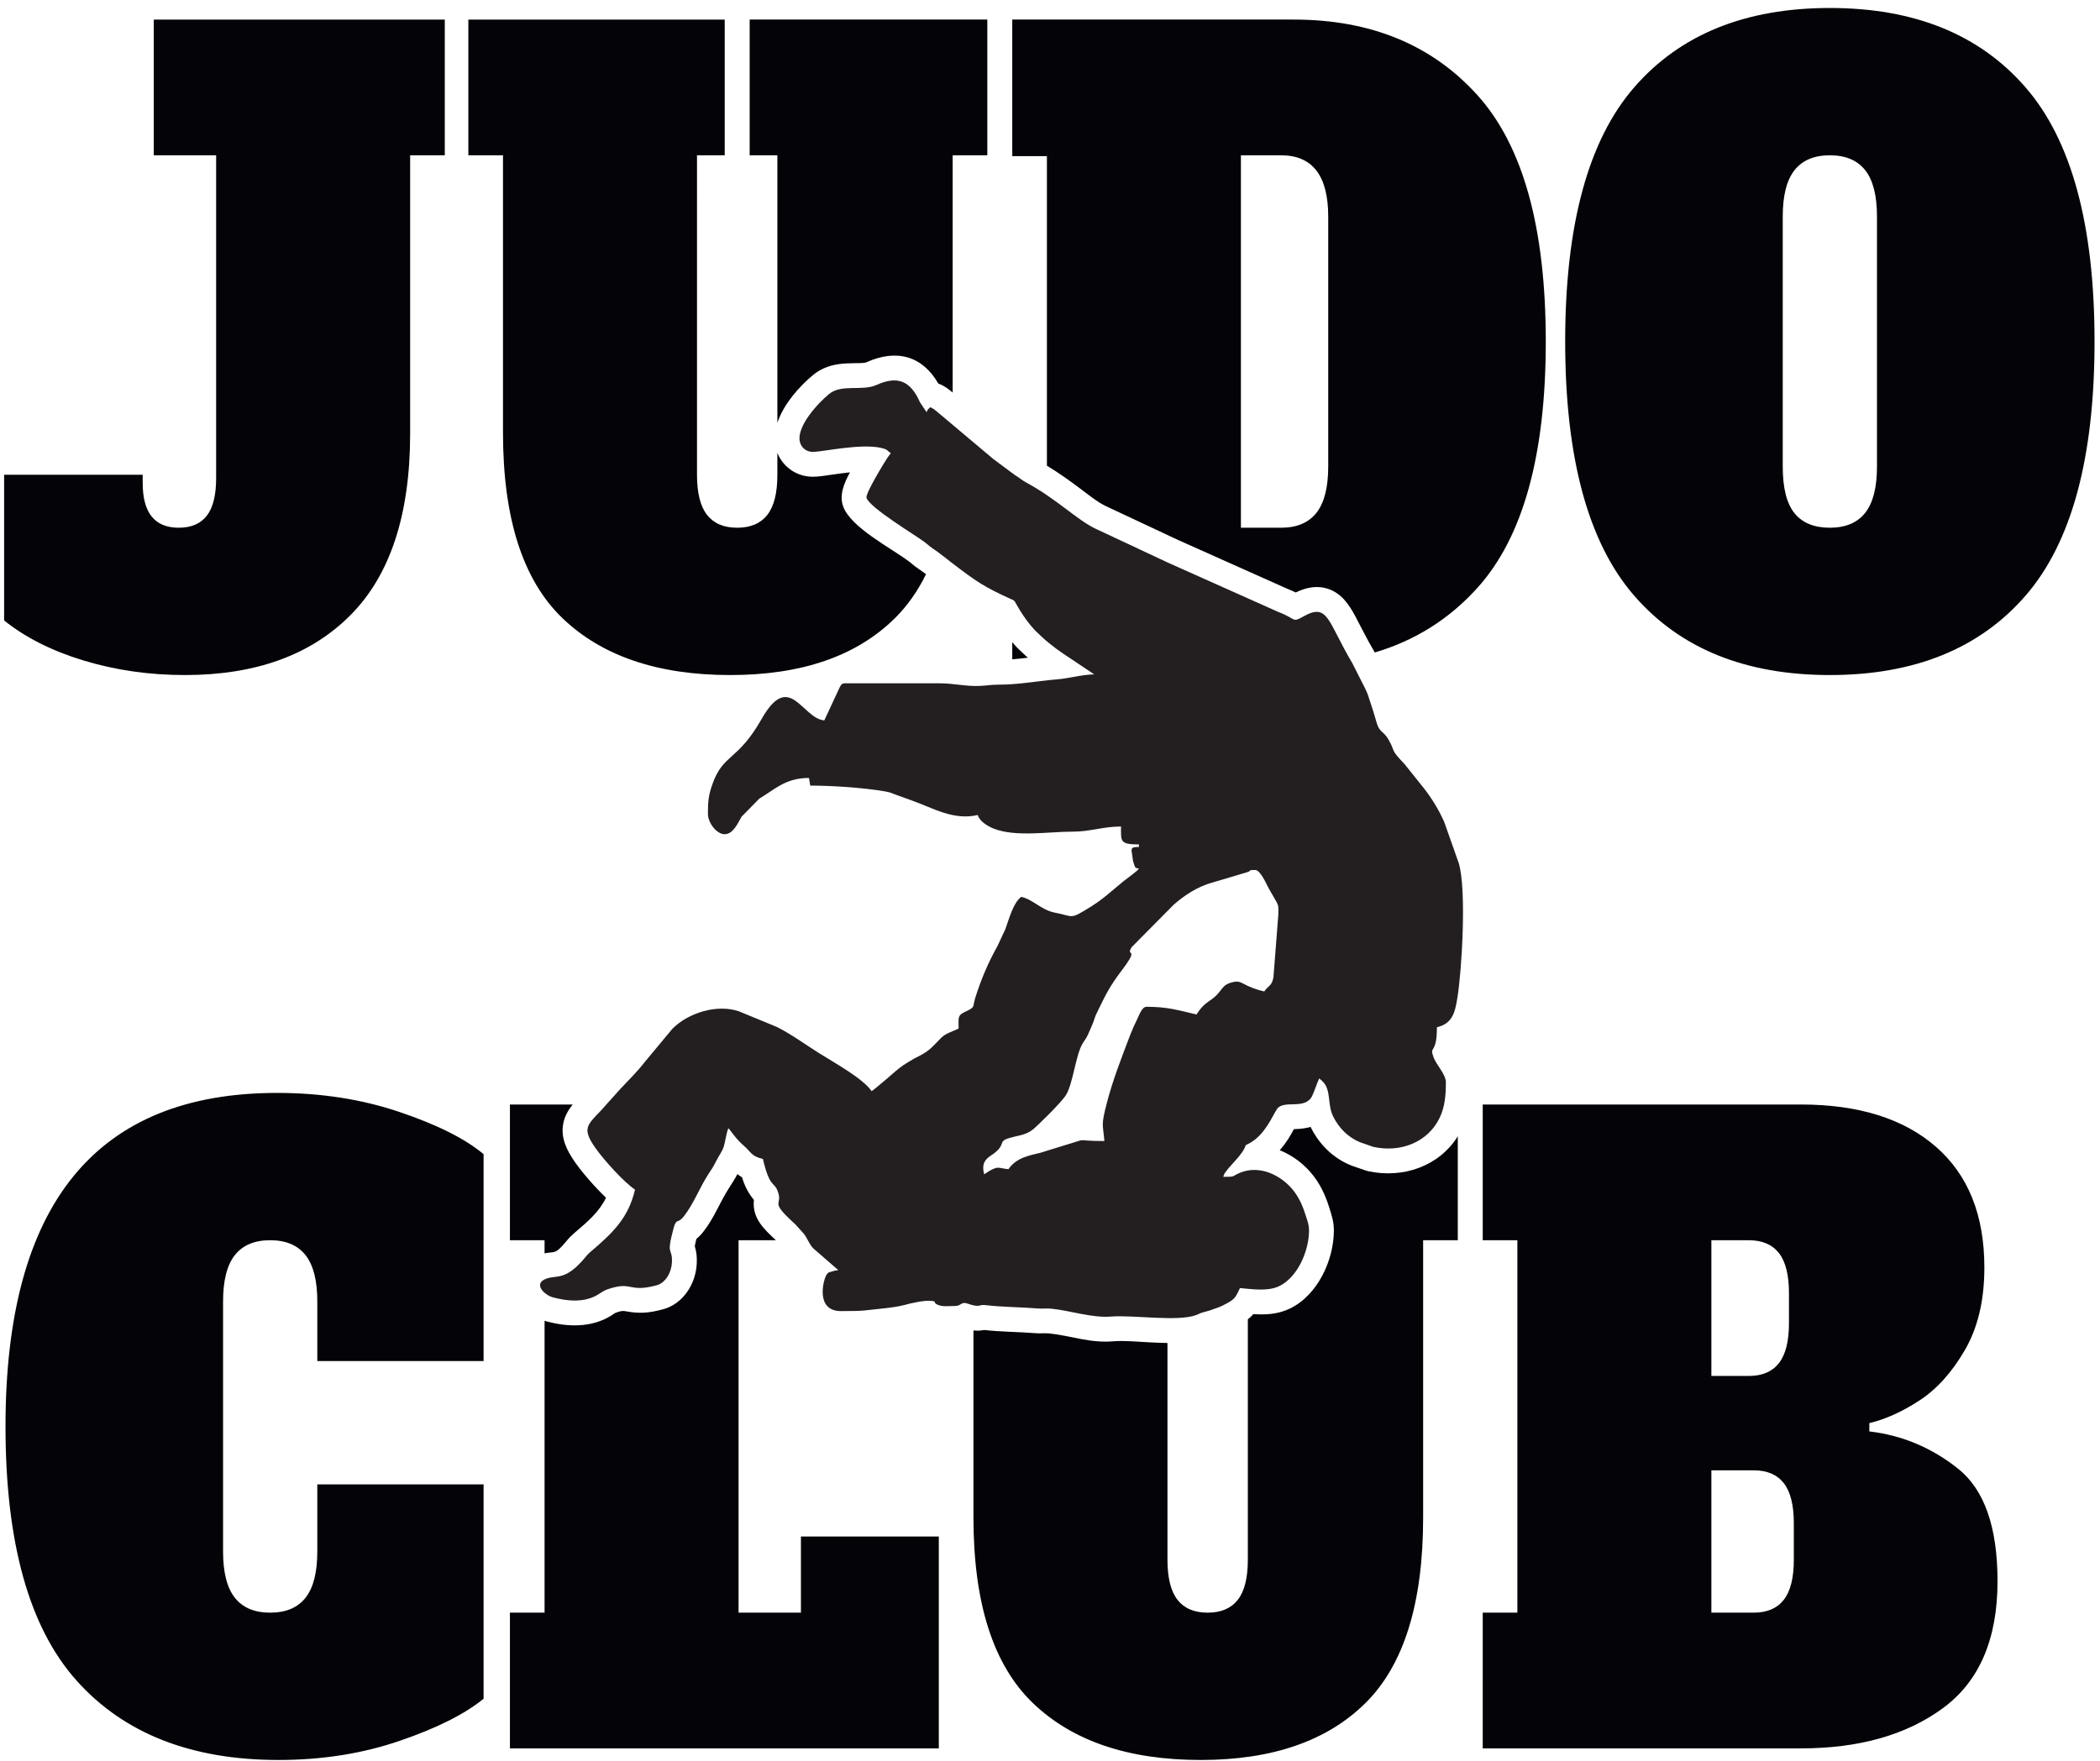 <?xml version="1.0" encoding="UTF-8" standalone="no"?>
<!-- Created with Inkscape (http://www.inkscape.org/) -->

<svg
   version="1.1"
   id="svg1"
   width="637.333"
   height="534.667"
   viewBox="0 0 637.333 534.667"
   sodipodi:docname="JUDO 1.eps"
   xmlns:inkscape="http://www.inkscape.org/namespaces/inkscape"
   xmlns:sodipodi="http://sodipodi.sourceforge.net/DTD/sodipodi-0.dtd"
   xmlns="http://www.w3.org/2000/svg"
   xmlns:svg="http://www.w3.org/2000/svg">
  <defs
     id="defs1" />
  <sodipodi:namedview
     id="namedview1"
     pagecolor="#ffffff"
     bordercolor="#000000"
     borderopacity="0.25"
     inkscape:showpageshadow="2"
     inkscape:pageopacity="0.0"
     inkscape:pagecheckerboard="0"
     inkscape:deskcolor="#d1d1d1">
    <inkscape:page
       x="0"
       y="0"
       inkscape:label="1"
       id="page1"
       width="637.333"
       height="534.667"
       margin="0"
       bleed="0" />
  </sodipodi:namedview>
  <g
     id="g1"
     inkscape:groupmode="layer"
     inkscape:label="1">
    <path
       id="path1"
       d="m 422.059,2479.25 c -81.164,0 -158.11,11.02 -230.836,33.06 -72.731,22.04 -133.34,52.58 -181.828,91.62 V 2936.4 H 325.613 v -18.88 c 0,-68.01 27.403,-102.01 82.215,-102.01 28.461,0 49.809,9.13 64.035,27.39 14.231,18.26 21.344,46.91 21.344,85.95 v 736.73 H 350.906 v 309.81 h 664.054 v -309.81 h -79.054 v -634.72 c 0,-185.13 -45.32,-323.34 -135.968,-414.65 -90.653,-91.31 -216.61,-136.96 -377.879,-136.96 z m 1244.311,0 c -165.49,0 -293.3,43.45 -383.42,130.35 -90.11,86.89 -135.18,227.94 -135.18,423.15 v 632.83 h -79.05 v 309.81 h 585 v -309.81 h -63.24 V 2936.4 c 0,-41.56 7.64,-72.1 22.92,-91.61 15.28,-19.52 38.21,-29.28 68.78,-29.28 30.57,0 53.49,9.76 68.77,29.28 15.29,19.51 22.93,50.05 22.93,91.61 v 50.01 c 12.97,-32.73 44.52,-54.51 80.8,-54.51 13.88,0 29.42,2.7 43.21,4.67 13.86,1.97 27.74,3.91 41.66,5.37 -13,-23.9 -24.88,-51.35 -15.76,-77.24 17.1,-48.54 108.73,-94.97 150.43,-126.18 4.64,-3.47 8.99,-7.36 13.57,-10.95 6.01,-4.71 12.31,-8.47 18.35,-12.94 2.32,-1.73 4.63,-3.48 6.93,-5.24 -19.02,-38.78 -42.48,-72.05 -70.41,-99.79 -87.48,-86.9 -212.91,-130.35 -376.29,-130.35 z m 107.51,575.7 v 610.63 h -63.24 v 309.81 h 542.31 v -309.81 h -79.06 v -541.51 c -7.23,5.98 -13.51,11.13 -24.19,16.78 -2.79,1.47 -5.64,2.7 -8.52,3.69 -35.74,62.04 -94.04,80.36 -164.82,48.33 -4.78,-1.9 -20.61,-1.72 -25.99,-1.78 -24.38,-0.27 -46.87,-1.38 -69.67,-11.38 -8.95,-3.92 -17.31,-9.01 -24.86,-15.22 -31.14,-25.6 -67.67,-66.38 -81.96,-109.54 z m 615.04,-97.9 v 706.64 h -79.06 v 311.7 h 641.93 c 176.02,0 315.94,-57.62 419.77,-172.85 103.83,-115.24 155.74,-302.57 155.74,-562 0,-259.43 -51.91,-446.76 -155.74,-561.99 -64.32,-71.39 -142.5,-120.65 -234.52,-147.82 l -0.72,1.42 c -0.61,1.2 -1.16,2.21 -1.85,3.37 -15.2,25.54 -27.71,51.53 -41.67,77.61 -14.41,26.96 -31,52 -61.48,62.54 -26,9 -51.22,3.44 -74.71,-7.96 -5.75,2.84 -11.62,5.5 -18.31,8.09 l -251.29,112.3 c -5.4,2.74 -10.85,5.13 -16.34,7.7 l -147.02,68.94 c -19.22,9.01 -41.55,27.21 -58.65,40.03 -24.86,18.62 -49.62,36.45 -76.08,52.28 z m -79.06,-441.87 v 39.09 c 3.8,-4.5 7.76,-8.92 11.93,-13.27 0.71,-0.73 1.32,-1.34 2.06,-2.04 l 15.03,-14.15 c 2.16,-2.03 4.34,-4.04 6.55,-6.01 -11.88,-1.44 -23.75,-2.74 -35.57,-3.62 z m 613.46,300.33 c 35.84,0 62.72,11.33 80.64,34 17.92,22.67 26.88,57.93 26.88,105.78 v 570.5 c 0,93.19 -35.84,139.79 -107.52,139.79 h -91.7 v -850.07 z m 1252.22,-336.26 c -192.89,0 -341.78,60.45 -446.66,181.35 -104.88,120.9 -157.31,314.22 -157.31,579.94 0,265.73 52.43,459.05 157.31,579.94 104.88,120.91 253.77,181.35 446.66,181.35 192.89,0 341.78,-60.44 446.66,-181.35 104.87,-120.89 157.31,-314.21 157.31,-579.94 0,-265.72 -52.44,-459.04 -157.31,-579.94 -104.88,-120.9 -253.77,-181.35 -446.66,-181.35 z m 0,336.26 c 35.84,0 62.71,11.33 80.64,34 17.91,22.67 26.87,57.93 26.87,105.78 v 570.5 c 0,47.86 -8.96,83.12 -26.87,105.79 -17.93,22.67 -44.8,34 -80.64,34 -35.84,0 -62.72,-11.33 -80.64,-34 -17.92,-22.67 -26.88,-57.93 -26.88,-105.79 v -570.5 c 0,-49.11 8.96,-84.69 26.88,-106.73 17.92,-22.04 44.8,-33.05 80.64,-33.05"
       style="fill:#040307;fill-opacity:1;fill-rule:evenodd;stroke:none"
       transform="matrix(0.133,0,0,-0.133,0,534.667)" />
    <path
       id="path2"
       d="M 635.508,2.879 C 436.289,2.879 282.66,63.328 174.621,184.227 66.578,305.129 12.559,498.441 12.559,764.168 c 0,507.532 206.593,761.292 619.785,761.292 100.133,0 193.156,-14.48 279.058,-43.45 85.903,-28.96 149.938,-61.08 192.098,-96.34 V 913.406 H 724.043 v 136.014 c 0,47.85 -8.957,83.12 -26.879,105.78 -17.918,22.67 -44.793,34.01 -80.633,34.01 -35.84,0 -62.715,-11.34 -80.633,-34.01 -17.921,-22.66 -26.878,-57.93 -26.878,-105.78 V 478.918 c 0,-47.852 8.957,-83.117 26.878,-105.785 17.918,-22.668 44.793,-34 80.633,-34 35.84,0 62.715,11.332 80.633,34 17.922,22.668 26.879,57.933 26.879,105.785 V 631.934 H 1103.5 V 142.668 C 1060.29,107.406 996.254,75.293 911.402,46.328 826.551,17.359 734.586,2.879 635.508,2.879 Z M 1163.58,29.324 V 339.133 h 79.06 v 666.237 c 1.32,-0.43 2.65,-0.82 3.99,-1.19 49.08,-13.387 103.01,-14.903 147.8,12.82 2.21,1.37 8.57,6 10.95,6.8 7.56,2.55 13.44,4.93 21.16,3.5 32.5,-6.05 53.98,-4.39 86.26,4.22 46.25,12.36 75.04,58.37 77.09,104.5 0.67,15.08 -0.46,26.06 -4.45,39.5 0.71,5.07 2.23,11.27 3.74,16.91 5.53,4.39 10.52,9.53 15.39,15.7 25.32,32.07 37.62,67.17 59,100.35 7.06,10.96 13.16,20.4 19.08,31.65 3.42,-2.7 6.93,-5.1 10.56,-7.25 5.76,-18.72 13.28,-34.83 27.07,-51.52 -4.07,-41.05 20.92,-64.96 50.25,-92.15 h -85.19 V 339.133 h 142.3 v 173.789 h 314.63 V 29.324 Z m 79.06,1129.966 v 29.92 h -79.06 v 309.8 h 143.34 c -10.38,-12.78 -18.62,-26.79 -21.81,-44.61 -5.82,-32.38 8.55,-60.36 26.37,-86.11 16.06,-23.18 44.37,-56.29 71.41,-82 -15.66,-32.49 -41.43,-54.22 -71.5,-79.93 -3.32,-2.84 -6.27,-5.53 -9.35,-8.61 -3.93,-3.94 -7,-7.46 -10.5,-11.7 -25.43,-30.82 -26.08,-21.84 -48.9,-26.76 z M 2739.92,2.879 c -165.49,0 -293.29,43.449 -383.41,130.344 -90.12,86.894 -135.18,227.945 -135.18,423.152 v 426.934 c 8.5,-0.871 16.24,-0.657 24.6,1.035 39.2,-4.403 78.7,-4.199 117.96,-7.391 10.03,-0.816 20.92,0.535 30.22,-0.441 50.44,-5.301 93.01,-22.489 146.11,-18.024 26.17,2.203 58.88,-1.234 85.44,-2.496 11.83,-0.562 24.9,-1.164 38.37,-1.32 V 460.027 c 0,-41.558 7.64,-72.097 22.92,-91.617 15.29,-19.519 38.21,-29.277 68.78,-29.277 30.57,0 53.49,9.758 68.78,29.277 15.28,19.52 22.92,50.059 22.92,91.617 v 548.593 c 4.73,3.68 8.79,7.54 12.52,11.98 27.99,-1.75 55.07,-0.75 82.85,12.37 63.41,29.94 100.94,110.51 100.94,178.35 0,20.25 -4.78,33.92 -10.54,52.54 -7.77,25.1 -18.67,49.27 -34.51,70.37 -20.1,26.77 -47.71,48.13 -78.46,60.45 6.93,7.81 13.25,16.24 19.07,25.11 4.83,7.36 9.01,15.37 13.28,23.07 1.53,0.02 3.01,0.03 4.34,0.09 11.71,0.44 22.89,1.73 33.73,4.93 0.39,-0.82 0.8,-1.64 1.21,-2.46 19.4,-38.35 50.42,-68.76 90.43,-85.17 1.03,-0.42 1.92,-0.75 2.96,-1.12 l 30.35,-10.5 c 2.28,-0.79 4.25,-1.34 6.6,-1.85 79.45,-17.14 161.49,11.16 204.3,79.64 v -237.21 h -79.05 V 556.375 c 0,-195.207 -43.75,-336.258 -131.24,-423.152 C 3028.73,46.328 2903.3,2.879 2739.92,2.879 Z m 643.5,336.254 h 79.05 v 850.077 h -79.05 v 309.8 h 725.71 c 131.76,0 234.53,-32.11 308.32,-96.34 73.78,-64.23 110.67,-156.16 110.67,-275.8 0,-74.31 -14.76,-136.956 -44.27,-187.964 -29.51,-51.004 -64.03,-89.418 -103.56,-115.23 -39.53,-25.821 -77.74,-43.137 -114.63,-51.953 v -18.891 c 74.84,-8.812 142.3,-37.148 202.38,-85.008 60.08,-47.851 90.12,-133.492 90.12,-256.91 0,-132.234 -41.64,-228.891 -124.91,-289.973 -83.27,-61.078 -191.3,-91.617 -324.12,-91.617 h -725.71 z m 607.13,540.269 c 30.57,0 53.5,9.758 68.78,29.282 15.28,19.519 22.92,50.058 22.92,91.616 v 68.01 c 0,41.56 -7.64,72.1 -22.92,91.62 -15.28,19.52 -38.21,29.28 -68.78,29.28 h -85.37 V 879.402 Z m 11.07,-540.269 c 30.57,0 53.49,9.758 68.78,29.277 15.28,19.52 22.92,50.059 22.92,91.617 v 83.121 c 0,41.559 -7.64,72.102 -22.92,91.622 -15.29,19.519 -38.21,29.277 -68.78,29.277 h -96.44 V 339.133 h 96.44"
       style="fill:#040307;fill-opacity:1;fill-rule:evenodd;stroke:none"
       transform="matrix(0.133,0,0,-0.133,0,534.667)" />
    <path
       id="path3"
       d="m 2884.9,1757.05 c -47.89,11.16 -49.53,25.44 -68.42,21.91 -32.69,-6.11 -24.04,-21.37 -54.58,-41.91 -15.29,-10.28 -21.7,-17.63 -31.68,-32.53 -43.03,10.03 -66.4,17.52 -113.82,17.52 -10.8,0 -16.7,-18.77 -21.42,-28.2 -5.71,-11.36 -12.08,-25.7 -16.13,-36.4 -19.08,-50.44 -39.44,-101.9 -52.97,-154.23 -13.87,-53.57 -9.17,-47.04 -5.79,-87.6 -75.33,0 -29.86,8.12 -89.84,-9.39 l -55.68,-17.28 c -19.71,-5.36 -54.47,-9.33 -73.36,-37.54 -25.57,2.13 -22.39,10.47 -55.45,-11.67 -3.97,16.59 -4.25,30.04 15.49,42.87 35.49,23.06 16,30.97 37.46,38.42 21.74,7.55 39.58,6.43 58.06,20.74 8.11,6.28 64.76,61.12 75.75,78.93 15.86,25.69 22.23,91.47 37.61,117.06 9.12,15.16 8.62,10.63 17.46,32.15 3.07,7.48 5.09,10.85 7.77,18.49 3.61,10.29 3.05,10.57 7.19,19.09 20.72,42.68 29.02,60.36 57.13,97.54 42.75,56.55 7.55,28.84 22.6,53.05 l 95.93,96.92 c 24.86,21.76 54.38,41.21 86.94,50.21 l 80.98,24.09 c 11.55,4.03 0.59,5.01 18.34,5.01 10.72,0 23.74,-28.55 28.78,-38.35 4.04,-7.86 8.18,-14.66 12.66,-22.35 13.22,-22.65 11.09,-19.08 11.09,-41.45 l -11.19,-143.48 c -4.45,-20.65 -11.4,-17.42 -20.91,-31.62 z M 1854.68,2988.59 c 22.12,0 111.07,20.27 157.57,8.73 14.2,-3.53 10.53,-4.99 20.46,-11.64 -3.53,-5.29 -5.18,-6.43 -8.62,-11.82 -6.64,-10.39 -50.16,-80.88 -46.83,-90.32 8.1,-23.01 110.41,-84.27 130.93,-99.63 6.16,-4.61 8.9,-7.27 14.56,-11.71 5.96,-4.67 10.83,-7.35 17.15,-12.03 11.83,-8.77 21.75,-16.9 32.93,-25.44 53.51,-40.88 72.52,-54.37 133.95,-82.01 5.9,-2.65 4.74,-1.41 8.96,-5.63 0.76,-0.77 19.13,-37.82 46.97,-66.85 l 15.03,-14.15 c 19.99,-18.57 43.77,-35.61 66.62,-50.12 l 52.39,-35.17 c -28.96,-0.64 -56.13,-9.01 -84.89,-11.42 -44.4,-3.7 -88.1,-12.11 -130.99,-12.01 -20.53,0.04 -30.2,-2.43 -46.76,-2.99 -31.77,-1.09 -56.58,6 -90.5,6 h -215.97 c -8.08,0 -9.41,-5.47 -12.4,-10.95 l -34.29,-73.69 c -51,4.24 -79.24,115.69 -143.15,3.07 -54.8,-96.54 -87.01,-78.32 -111.87,-147.87 -9.24,-25.84 -10.56,-40.03 -10.56,-68.24 0,-21.04 20.2,-46.69 37.94,-46.69 20.11,0 30.16,25.25 38.85,39.95 l 40.49,41.22 c 34.19,20.19 59.42,47.23 113.28,47.23 l 2.92,-17.5 c 50.33,0 121.74,-4.72 170.63,-13.23 13.21,-2.3 13.41,-3.53 22.45,-6.74 l 38.58,-13.95 c 48.23,-16.97 94.78,-46.22 150.65,-33.2 3.8,-14.21 22.12,-25.27 36.16,-30.97 49.34,-20 127.95,-6.82 179.88,-7.04 40.22,-0.18 69.4,11.74 110.84,11.74 0,-33.69 -3.15,-40.86 40.85,-40.86 v -5.83 c -20.75,0 -17.3,-4.28 -15.02,-20.49 1.17,-8.37 1.06,-11.04 3.39,-17.41 3.66,-10.02 1.92,-9.12 11.63,-11.72 -4.74,-6.47 -27.23,-22.08 -35.43,-28.76 -24.62,-20.06 -44.97,-39.52 -71.98,-56.44 -52.12,-32.65 -39.82,-23.49 -83.54,-15.27 -32.03,6.03 -49.62,29.76 -77.55,36.27 -18.56,-13.6 -28.41,-52.42 -36.51,-74.38 l -17.69,-37.76 c -21.62,-38.85 -36.31,-73.49 -50.12,-116.23 -7.64,-23.62 0.89,-22.54 -22.21,-33.24 -19.5,-9.04 -16.47,-13.2 -16.47,-38.98 -13.07,-6.91 -29.34,-10.53 -39.9,-21.38 -25.94,-26.67 -27.56,-30.45 -61.05,-46.94 l -18.23,-10.95 c -19.8,-11.94 -36.69,-29.47 -55.01,-44.22 -7.88,-6.34 -16.9,-14.57 -24.27,-19.51 -19.48,29.1 -86.84,65.92 -120.22,86.99 -29.35,18.52 -65.5,44.48 -95.37,59.3 l -86.75,35.83 c -51,17.53 -116.5,-3.67 -152.32,-39.73 l -63.59,-76.5 c -17.65,-22.81 -36.38,-40.5 -55.54,-61.2 l -35.89,-39.98 c -3.37,-4 -4.34,-5.18 -8.27,-9.24 -32.78,-33.83 -42.25,-41.91 -12.88,-84.33 18.66,-26.95 65.27,-78.68 90.92,-95.85 -15.16,-65.05 -50.93,-98.8 -100.79,-141.44 -5.09,-4.35 -1.38,-0.88 -6.08,-5.59 -4.8,-4.8 -3.23,-3.29 -6.88,-7.71 -44.66,-54.11 -64.45,-39.63 -88.66,-48.51 -31.04,-11.4 -4.75,-37.21 14.94,-42.58 33.44,-9.13 72.7,-12.45 103.03,6.33 7.87,4.86 13.28,9.15 22.7,12.32 56.87,19.16 45.43,-8.71 110.88,8.77 21.19,5.66 34.11,30.34 35.09,52.24 1.61,36.03 -14.11,11.68 3.78,78.16 6.4,23.82 9.42,9.33 23.04,26.57 22.39,28.36 36.06,65.21 55.84,95.92 8.17,12.67 11.09,16.2 18.5,31.12 5.14,10.35 13.89,22.09 17.1,32.51 3.76,12.21 6.19,32.86 10.56,41.97 3.62,-2.66 16.46,-23.79 34.13,-38.83 18.19,-15.5 17.25,-24.82 44.67,-31.21 15.26,-65.53 25.18,-51.89 33.12,-71.93 14.53,-36.68 -20.54,-20.48 35.53,-72.45 3.59,-3.33 2.11,-1.67 6.07,-5.61 l 19.32,-21.55 c 8.22,-11.28 11.45,-22.44 20.39,-32.13 l 57.75,-50.23 c -7.69,-0.64 -8.17,-1.02 -14.52,-2.98 -8.87,-2.75 -8.24,-1.27 -12.64,-7.79 -6.82,-10.07 -26.52,-82.62 33,-82.62 57.96,0 49.27,1.33 98.74,6.33 14.6,1.48 34.69,4.34 47.52,7.93 13.12,3.67 42.36,10.35 58.1,9.19 18.67,-1.39 1.51,-3.68 19.2,-10.02 10.24,-3.67 24.88,-1.75 36.18,-1.75 12.78,0 12.21,5.78 21.02,6.81 5.52,0.64 14.84,-4.4 23.95,-5.79 15.91,-2.44 9.85,2.72 26.66,0.75 36.66,-4.28 80.25,-4.36 118.23,-7.45 10.48,-0.85 21.09,0.53 31.54,-0.57 42.59,-4.47 92.8,-21.5 135.44,-17.91 48.82,4.11 153.09,-12.51 194.77,3.72 8.61,3.35 6.85,3.93 19.21,7.05 11.26,2.84 13.97,4.08 22.11,7.07 8.08,2.97 11.1,3.52 18.79,7.48 26.79,13.84 27.38,14.83 39.1,39.7 27.64,-2.3 62.88,-8.17 89.15,4.24 42.79,20.2 68.45,81.35 68.45,127.08 0,14.09 -5,26.07 -8.01,35.78 -5.7,18.42 -13.72,37.14 -25.69,53.1 -27.8,37.03 -78.97,62.05 -124.27,42.82 -19.06,-8.1 -8.56,-9.13 -37.57,-9.13 1.17,13.99 35.49,40.73 47.35,63.54 6.64,12.78 -0.76,5.87 12.85,13.43 35.41,19.64 51.57,62.03 62.29,77.79 15.27,22.42 64.68,-3.45 80.44,30.46 6.25,13.44 9.95,26.99 15.95,39.5 l 7.68,-6.92 c 20.39,-19.82 9.96,-52.17 24.38,-80.68 13.03,-25.76 33.61,-46.92 61.35,-58.3 l 30.35,-10.51 c 63.3,-13.65 124.17,11.45 150.69,65.83 12.62,25.9 14.48,53.61 14.48,81.82 0,17.88 -21.91,39.9 -28.07,56.74 -10.49,28.71 7.64,4.39 7.64,68.75 36.43,8.48 41.47,35.57 46.68,67.14 10.06,60.97 21.31,245.23 3.37,306.84 l -33.51,94.9 c -12.69,28.48 -28.72,54.39 -47.4,78.09 l -42.83,53.48 c -35.04,36.79 -19.32,26.06 -36.93,56.45 -11.16,19.23 -20.26,15.73 -26.7,37.51 -4.64,15.73 -9.58,32.91 -15.22,48.98 -3.64,10.34 -3.94,14.26 -8.39,23.72 -3.56,7.59 -6.71,14.27 -10.63,21.46 l -21.59,42.63 c -56.62,95.19 -54.56,138.41 -111.36,106.5 -27.08,-15.21 -15.29,-5.66 -57.78,10.36 l -254.14,113.58 c -5.94,3.11 -9.33,4.44 -15.86,7.49 l -147.02,68.94 c -40.95,19.27 -89.37,68.38 -157.55,105.11 -10.49,5.66 -16.48,11.47 -26.39,17.39 l -48.55,36.08 c -8.66,7.28 -15.5,12.82 -23.79,19.98 l -82.42,69.33 c -4.75,4.06 -7.24,6.43 -12.69,10.66 -11.19,8.69 -12.66,12.24 -25.01,18.78 -4.55,-3.96 -7.09,-5.45 -8.75,-11.68 l -15.14,22.8 c -21.97,49.85 -51.72,61.01 -99.56,39.36 -32.38,-14.65 -79.21,3.06 -107.89,-20.52 -26.22,-21.56 -74.68,-74.62 -66.63,-108.98 3.09,-13.2 14.4,-23.13 29.47,-23.13"
       style="fill:#231f20;fill-opacity:1;fill-rule:evenodd;stroke:none"
       transform="matrix(0.133,0,0,-0.133,0,534.667)" />
  </g>
</svg>
